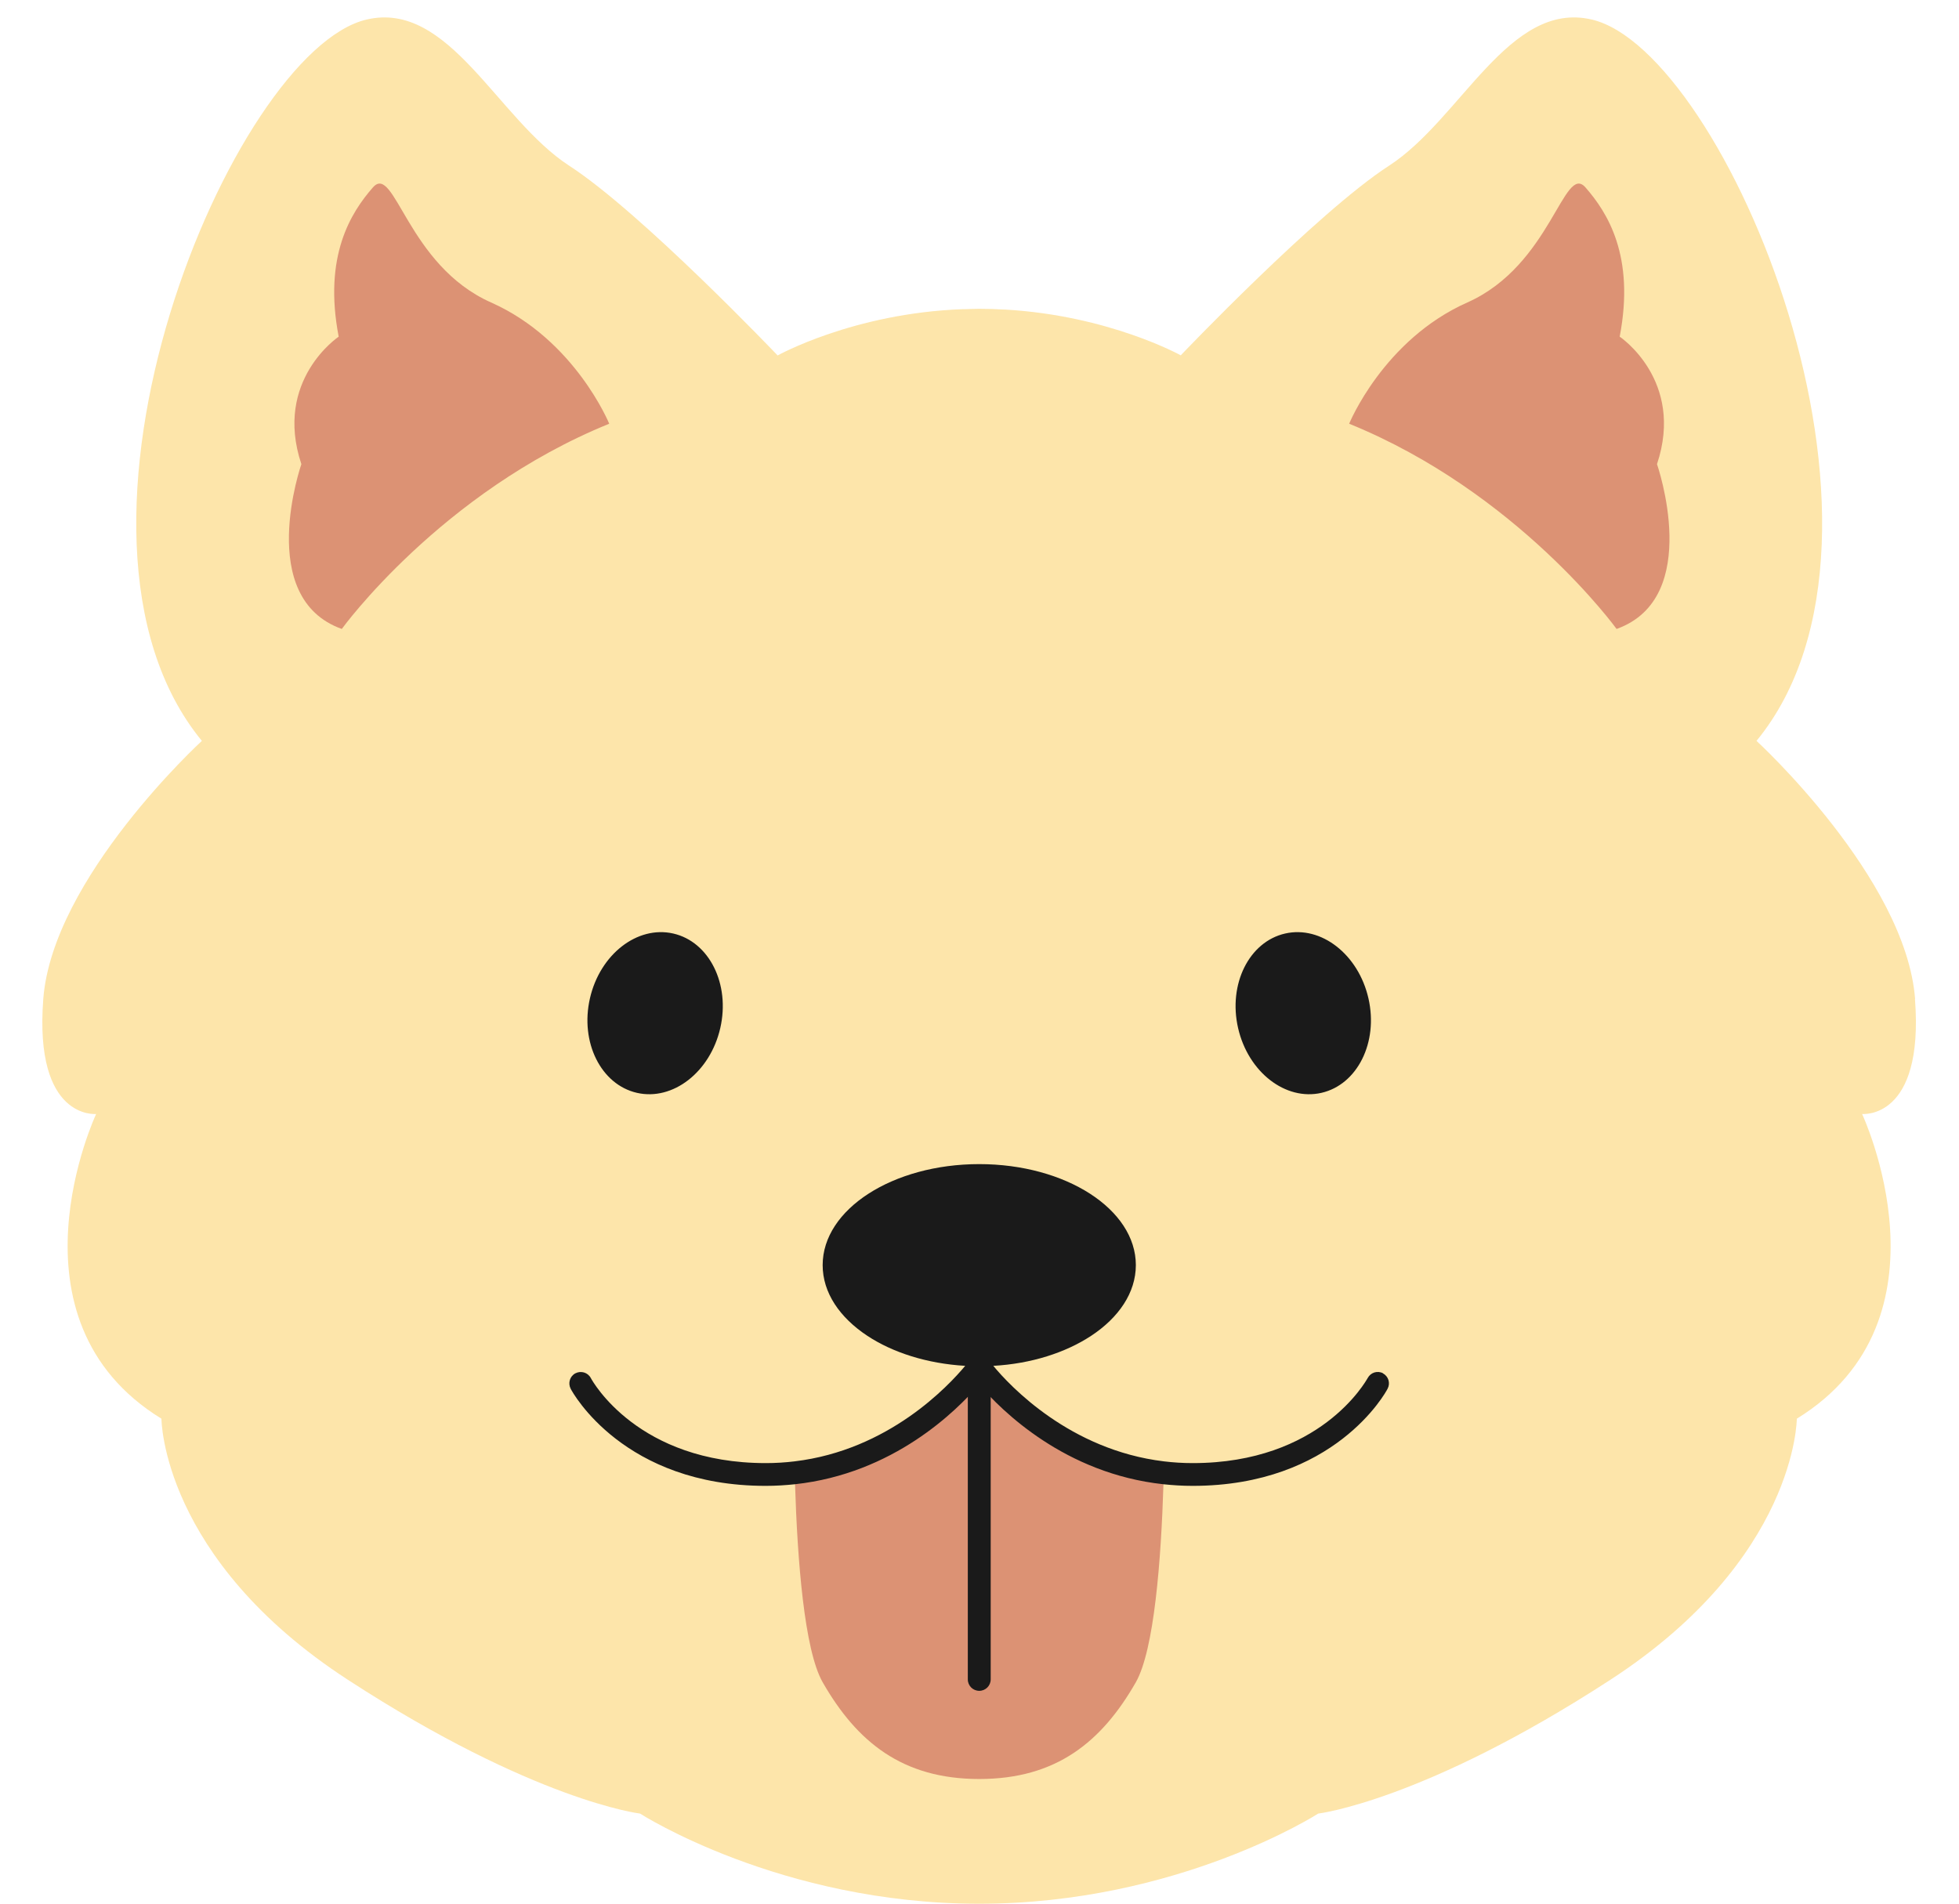 <?xml version="1.0" encoding="UTF-8" standalone="no"?><svg xmlns="http://www.w3.org/2000/svg" xmlns:xlink="http://www.w3.org/1999/xlink" data-name="Layer 1" fill="#000000" height="153.1" preserveAspectRatio="xMidYMid meet" version="1" viewBox="-3.4 -1.4 157.5 153.1" width="157.5" zoomAndPan="magnify"><g id="change1_1"><path d="M150.57,78.92c-.75-9.75-12.75-20.75-12.75-20.75,13.75-16.75-2.5-55.5-13.25-58-6.65-1.55-10.5,8-16.29,11.75-5.79,3.75-16.75,15.25-16.75,15.25,0,0-5.75-3.2-14.12-3.68h0s-.08,0-.08,0c-.66-.04-1.32-.06-2.01-.06v.04h0v-.04c-.39,0-.77,.02-1.15,.03h-.18s0,0,0,0c-8.78,.32-14.87,3.72-14.87,3.72,0,0-10.96-11.5-16.75-15.25C36.58,8.17,32.72-1.38,26.08,.17,15.33,2.67-.92,41.42,12.83,58.17c0,0-12,11-12.75,20.75s4.25,9.25,4.25,9.25c0,0-7.75,16.5,5.25,24.5,0,0,0,11.25,15,21s23.48,10.75,23.48,10.75c0,0,11.26,7.25,27.26,7.25h0s0,0,0,0,0,0,0,0h0c16,0,27.26-7.25,27.26-7.25,0,0,8.48-1,23.48-10.75s15-21,15-21c13-8,5.25-24.5,5.25-24.5,0,0,5,.5,4.25-9.25Z" fill="#fde5aa"/></g><g id="change2_1"><path d="M90.16,117.2c0,.25,0,.49-.02,.74-.19,6.08-.74,13.32-2.22,15.92-2.75,4.81-6.41,7.78-12.59,7.78s-9.84-2.98-12.59-7.78c-1.48-2.6-2.03-9.84-2.22-15.92,0-.37-.02-.72-.03-1.08,2.94-.5,9.06-2.16,14.84-7.56,0,0,8.07,7.19,14.83,7.9Z" fill="#dc9274"/></g><g id="change3_1"><path d="M75.33,134.55c-.51,0-.92-.41-.92-.92v-25.41c0-.51,.41-.92,.92-.92s.92,.41,.92,.92v25.41c0,.51-.41,.92-.92,.92Z" fill="#1a1a1a"/></g><g fill="#dc9274" id="change2_2"><path d="M45.58,32.67s-2.75-6.75-9.5-9.75-7.75-11.25-9.5-9.25-4,5.5-2.75,12c0,0-5.25,3.5-3,10.25,0,0-3.75,10.75,3.25,13.25,0,0,7.96-11,21.5-16.5Z"/><path d="M105.07,32.67s2.75-6.75,9.5-9.75,7.75-11.25,9.5-9.25,4,5.5,2.75,12c0,0,5.25,3.5,3,10.25,0,0,3.75,10.75-3.25,13.25,0,0-7.96-11-21.5-16.5Z"/></g><g id="change3_2"><path d="M107.8,109.02c-.45-.24-1-.07-1.24,.38-.16,.27-3.81,6.84-14.07,6.84-.8,0-1.57-.05-2.31-.14-7.56-.91-12.38-6.06-13.72-7.68,3.07-.17,5.82-1.07,7.86-2.41,2.22-1.46,3.6-3.47,3.6-5.69,0-4.49-5.64-8.12-12.59-8.12s-12.59,3.63-12.59,8.12c0,2.22,1.37,4.22,3.6,5.69,2.03,1.34,4.79,2.23,7.86,2.41-1.35,1.62-6.16,6.78-13.72,7.68-.74,.09-1.51,.14-2.31,.14-10.26,0-13.92-6.56-14.07-6.84-.24-.45-.79-.61-1.24-.38-.45,.24-.61,.79-.38,1.24,.16,.32,4.28,7.81,15.68,7.81,.81,0,1.59-.05,2.35-.13,7.92-.86,12.99-5.9,14.81-8.02,1.82,2.12,6.89,7.16,14.81,8.02,.76,.08,1.54,.13,2.35,.13,11.41,0,15.52-7.49,15.68-7.81,.24-.45,.07-1-.38-1.24Z" fill="#1a1a1a"/></g><g id="change3_3"><path d="M47.81,86.47c2.89,.66,5.89-1.67,6.7-5.21,.81-3.54-.89-6.94-3.78-7.6-2.89-.66-5.89,1.67-6.7,5.21-.81,3.54,.89,6.94,3.78,7.6Z" fill="#1a1a1a"/></g><g id="change3_4"><path d="M102.84,86.47c2.89-.66,4.59-4.06,3.78-7.6-.81-3.54-3.81-5.87-6.7-5.21-2.89,.66-4.59,4.06-3.78,7.6,.81,3.54,3.81,5.87,6.7,5.21Z" fill="#1a1a1a"/></g></svg>